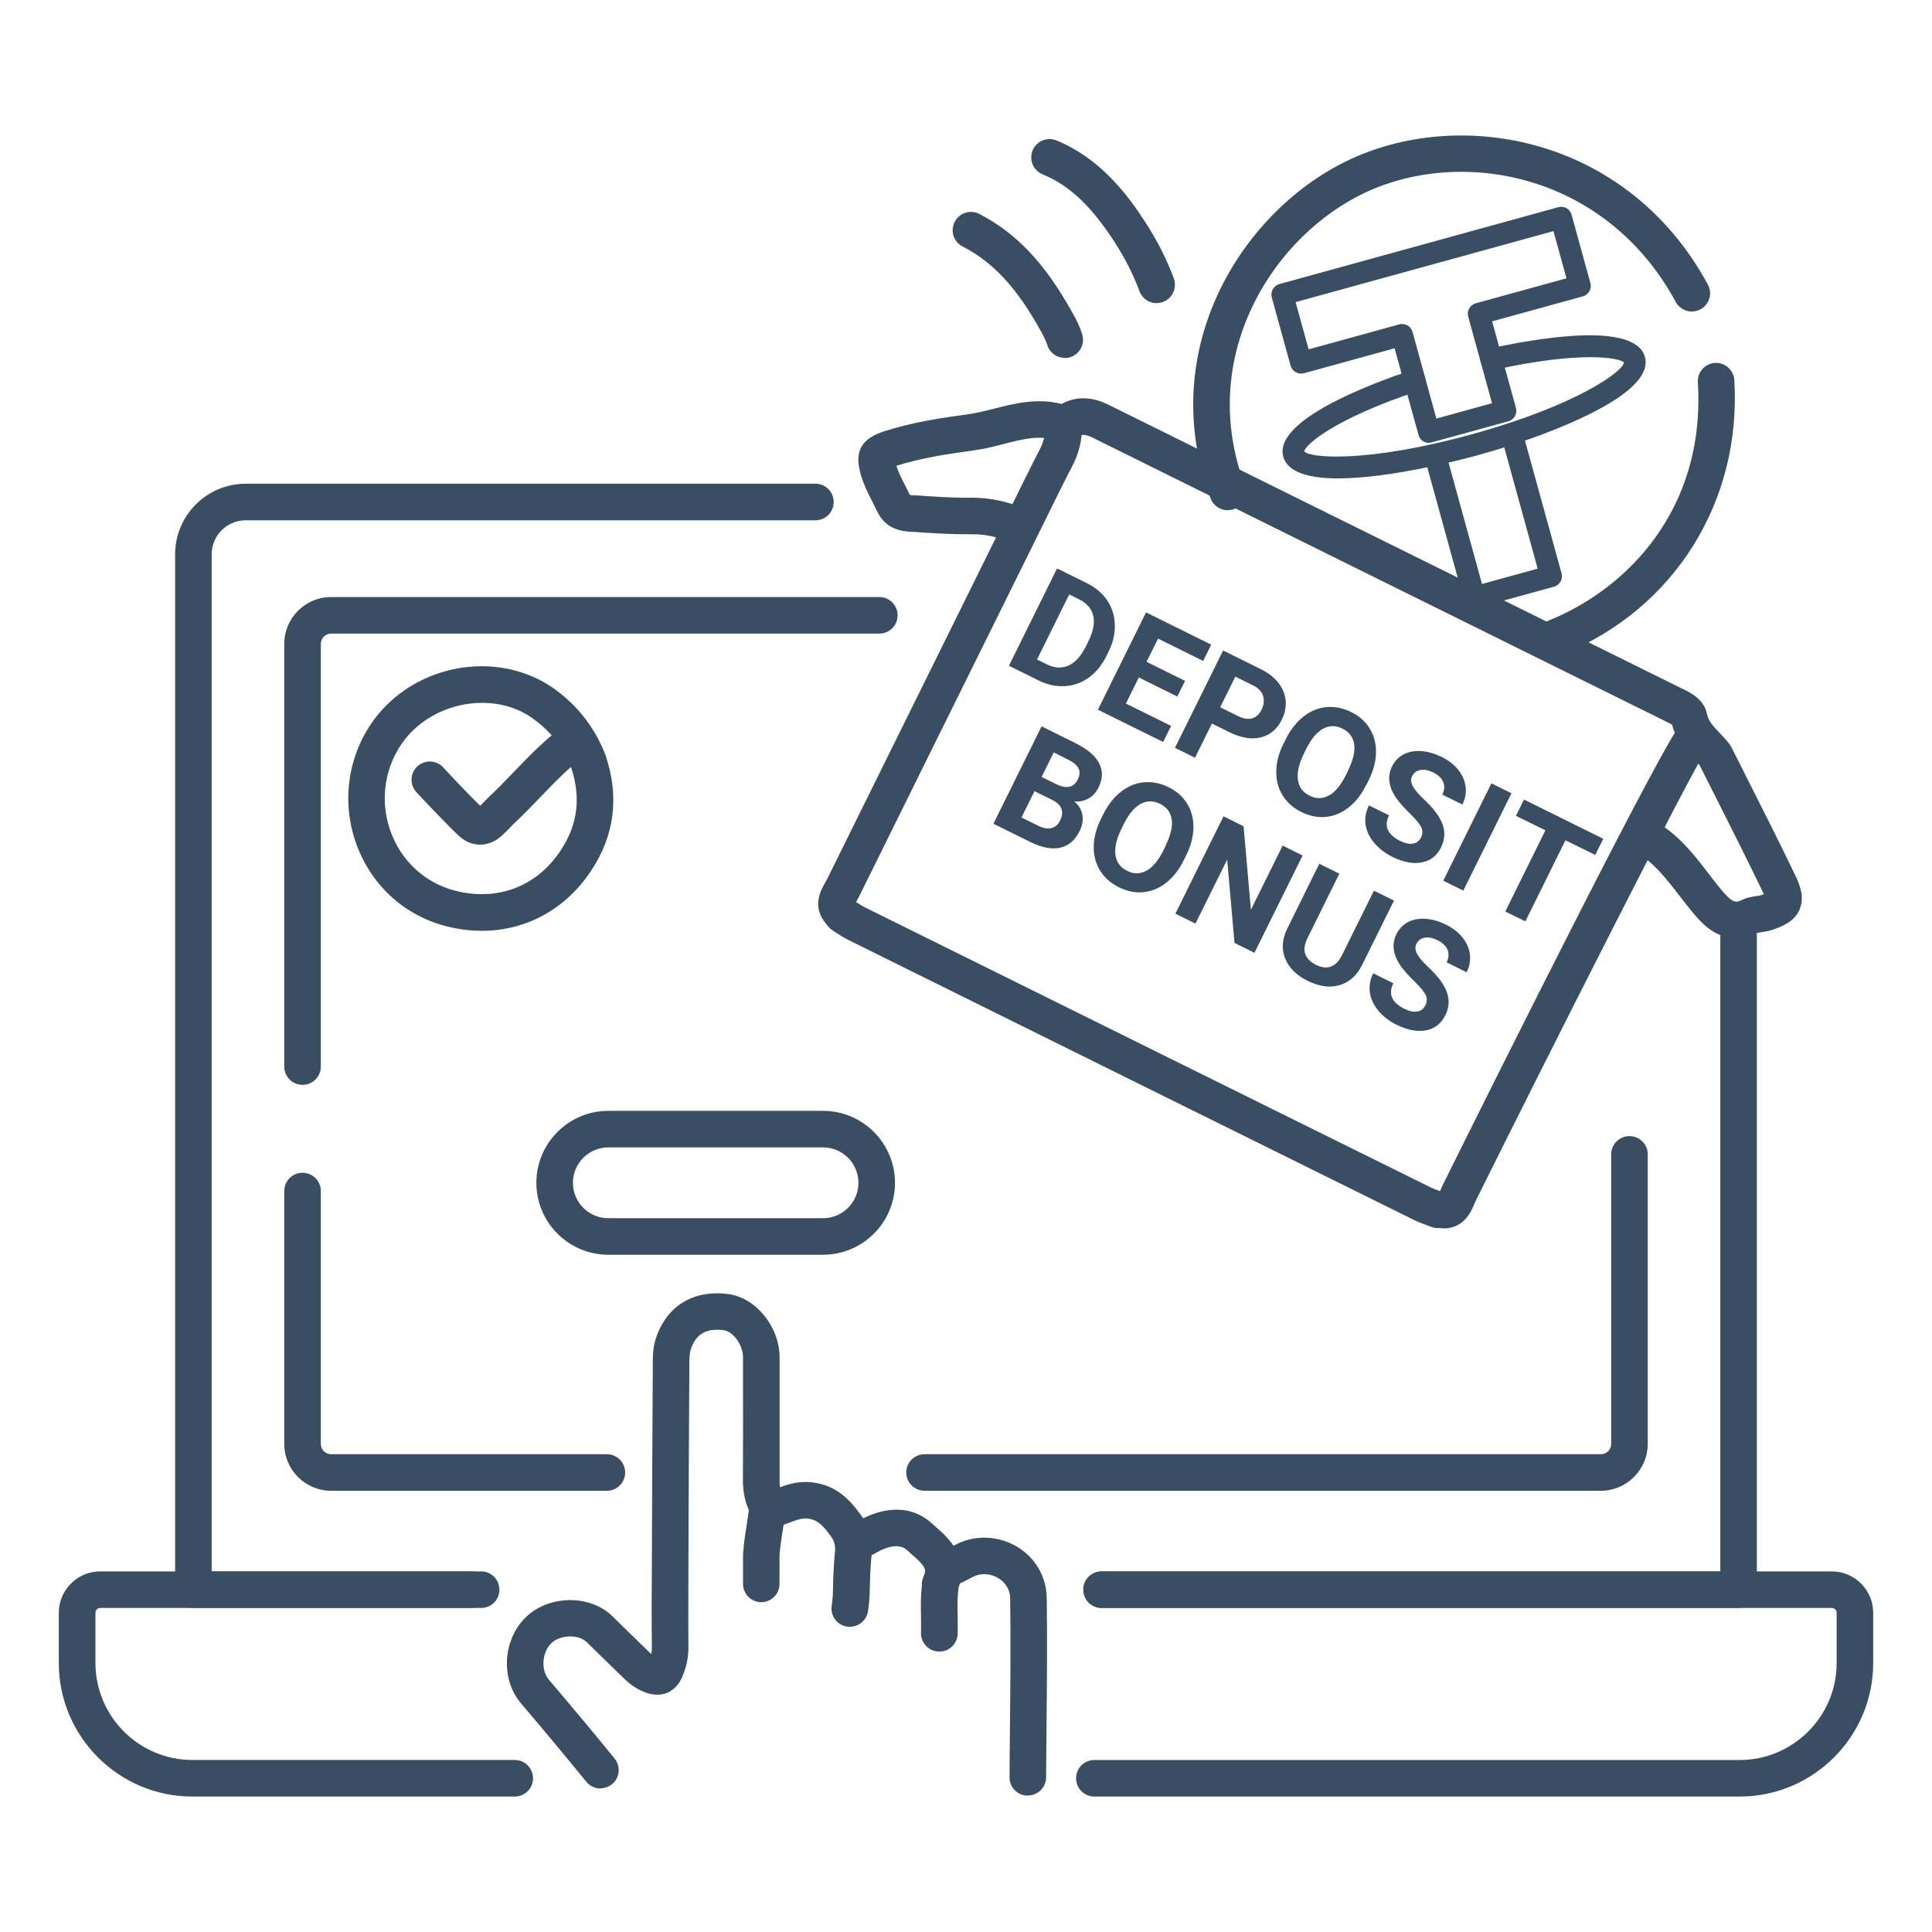 <?xml version="1.0" encoding="UTF-8"?>
<svg xmlns="http://www.w3.org/2000/svg" viewBox="0 0 185 185">
  <defs>
    <style>
      .cls-1 {
        fill: #394e62;
        stroke-width: 0px;
      }
    </style>
  </defs>
  <g id="Layer_1" data-name="Layer 1">
    <g>
      <g>
        <path class="cls-1" d="M45.97,80.88c-.71,0-1.42-.28-2.01-.82-.97-.9-3.14-3.18-4.09-4.21-.65-.71-.61-1.82.1-2.47.71-.65,1.82-.61,2.47.1.89.97,2.59,2.76,3.54,3.68.1-.1.21-.21.31-.32.2-.21.4-.41.61-.61.8-.75,1.55-1.53,2.35-2.36,1.43-1.49,2.92-3.03,4.68-4.33.78-.57,1.87-.41,2.45.37s.41,1.87-.37,2.45c-1.53,1.12-2.84,2.49-4.24,3.94-.79.82-1.61,1.68-2.48,2.49-.16.15-.32.31-.47.48-.28.29-.56.57-.86.83-.61.52-1.3.78-2,.78Z"/>
        <path class="cls-1" d="M46.15,89.13c-.89,0-1.81-.09-2.73-.28-4.17-.84-7.49-3.59-9.11-7.54-1.62-3.97-1.17-8.45,1.21-11.98,3.45-5.12,10.48-7.01,16-4.3.92.45,1.79,1.04,2.72,1.86,1.57,1.38,2.83,3.16,3.64,5.16.06.14.1.26.13.35,1.3,3.91.83,7.59-1.38,10.94-2.46,3.73-6.26,5.79-10.49,5.79ZM46.16,67.3c-3,0-6.03,1.45-7.74,3.98-1.73,2.57-2.06,5.82-.88,8.7,1.17,2.84,3.56,4.83,6.56,5.43,3.9.79,7.41-.67,9.61-4.01,1.61-2.45,1.94-5.03.98-7.9l-.05-.13s0,0,0,0c-.61-1.5-1.54-2.83-2.71-3.85-.7-.61-1.32-1.04-1.96-1.36-1.19-.59-2.5-.86-3.82-.86Z"/>
      </g>
      <g id="g2058">
        <g id="g2060">
          <g id="g2062">
            <g id="g2068">
              <path class="cls-1" d="M45.08,153.97h-26.56c-.97,0-1.75-.78-1.75-1.75V53.08c0-3.73,3.03-6.76,6.76-6.76h54.55c.97,0,1.75.78,1.75,1.75s-.78,1.75-1.75,1.75H23.53c-1.8,0-3.26,1.46-3.26,3.26v97.39h24.81c.97,0,1.75.78,1.75,1.75s-.78,1.75-1.75,1.75Z"/>
              <path class="cls-1" d="M166.48,153.97h-61c-.97,0-1.75-.78-1.75-1.75s.78-1.75,1.75-1.75h59.25v-60.79c0-.97.78-1.75,1.75-1.75s1.75.78,1.75,1.75v62.54c0,.97-.78,1.75-1.75,1.75Z"/>
            </g>
            <g id="g2072">
              <path class="cls-1" d="M58.11,142.75h-26.4c-2.48,0-4.49-2.01-4.49-4.49v-24.21c0-.97.78-1.75,1.75-1.75s1.75.78,1.75,1.75v24.21c0,.55.44.99.99.99h26.4c.97,0,1.75.78,1.75,1.75s-.78,1.75-1.75,1.75Z"/>
              <path class="cls-1" d="M153.29,142.75h-64.76c-.97,0-1.75-.78-1.75-1.75s.78-1.75,1.75-1.75h64.76c.55,0,.99-.44.99-.99v-27.72c0-.97.78-1.75,1.75-1.75s1.75.78,1.75,1.75v27.72c0,2.48-2.02,4.49-4.49,4.49Z"/>
            </g>
            <g id="g2076">
              <path class="cls-1" d="M28.97,103.88c-.97,0-1.75-.78-1.75-1.75v-40.47c0-2.48,2.01-4.49,4.49-4.49h52.49c.97,0,1.75.78,1.75,1.75s-.78,1.75-1.75,1.75H31.71c-.55,0-.99.45-.99.99v40.47c0,.97-.78,1.75-1.75,1.75Z"/>
            </g>
            <g id="g2080">
              <path class="cls-1" d="M49.28,172.03h-30.86c-7.05,0-12.79-5.74-12.79-12.79v-4.8c0-2.19,1.78-3.97,3.97-3.97h36.47c.97,0,1.75.78,1.75,1.75s-.78,1.75-1.75,1.75H9.61c-.26,0-.47.21-.47.47v4.8c0,5.12,4.17,9.29,9.29,9.29h30.86c.97,0,1.75.78,1.75,1.75s-.78,1.75-1.75,1.75Z"/>
              <path class="cls-1" d="M166.58,172.03h-61.79c-.97,0-1.75-.78-1.75-1.75s.78-1.75,1.75-1.75h61.79c5.12,0,9.29-4.17,9.29-9.29v-4.8c0-.26-.21-.47-.47-.47h-69.9c-.97,0-1.75-.78-1.75-1.75s.78-1.75,1.75-1.75h69.9c2.19,0,3.97,1.78,3.97,3.97v4.8c0,7.05-5.74,12.79-12.79,12.79Z"/>
            </g>
          </g>
        </g>
      </g>
      <g id="g562">
        <path class="cls-1" d="M78.81,120.15h-20.56c-3.8,0-6.89-3.09-6.89-6.89s3.09-6.89,6.89-6.89h20.56c3.8,0,6.89,3.09,6.89,6.89s-3.09,6.89-6.89,6.89ZM58.25,109.87c-1.87,0-3.39,1.52-3.39,3.39s1.52,3.39,3.39,3.39h20.56c1.87,0,3.39-1.52,3.39-3.39s-1.52-3.39-3.39-3.39h-20.56Z"/>
      </g>
      <path class="cls-1" d="M110.75,29.03c-.71,0-1.38-.44-1.64-1.15-.58-1.58-1.39-3.17-2.4-4.73-2.25-3.46-4.3-5.39-6.88-6.46-.89-.37-1.32-1.39-.95-2.29.37-.89,1.39-1.32,2.29-.95,4.15,1.71,6.71,5.06,8.48,7.79,1.15,1.77,2.08,3.6,2.75,5.42.33.91-.13,1.91-1.04,2.25-.2.07-.4.11-.6.11Z"/>
      <path class="cls-1" d="M101.95,34.27c-.75,0-1.45-.49-1.67-1.24-.13-.43-.38-.9-.63-1.35-2.25-4.08-4.55-6.58-7.48-8.08-.86-.44-1.2-1.5-.75-2.36.44-.86,1.5-1.2,2.36-.75,3.58,1.85,6.33,4.78,8.94,9.51.34.61.69,1.27.91,2.03.28.92-.24,1.9-1.17,2.18-.17.05-.34.08-.51.08Z"/>
      <g>
        <path class="cls-1" d="M80.48,89.12c-.46,0-.92-.18-1.26-.54-1.59-1.67-.59-3.4-.21-4.05.06-.1.11-.19.16-.29,4.28-8.67,8.57-17.34,12.86-26.01l3.02-6.11c2.48-5.06,3.99-8.09,4.48-9.02.4-.75.59-1.51.58-2.33-.01-.97.76-1.76,1.72-1.78.97.02,1.76.76,1.78,1.72.02,1.43-.3,2.75-.99,4.03-.33.61-1.36,2.66-4.43,8.91l-3.03,6.12c-4.29,8.67-8.58,17.33-12.86,26-.08.17-.18.33-.27.5-.02.04-.05.09-.08.13.44.69.35,1.63-.27,2.21-.34.32-.78.48-1.21.48Z"/>
        <path class="cls-1" d="M138.23,117.61c-.13,0-.27,0-.42-.02-.96-.11-1.65-.97-1.55-1.93.09-.85.78-1.49,1.61-1.55.02-.05.04-.1.06-.14.07-.18.15-.35.23-.52,5.03-10.13,21.54-43.25,22.91-44.26.78-.58,1.87-.41,2.45.37.51.69.44,1.62-.12,2.23-1.49,2.16-15.33,29.58-22.11,43.23-.05.1-.09.2-.13.3-.27.65-.96,2.31-2.93,2.31ZM163.16,71.99s0,0,0,0c0,0,0,0,0,0Z"/>
        <path class="cls-1" d="M137.69,117.6c-.21,0-.42-.04-.63-.12-.14-.05-.28-.1-.42-.15-.35-.13-.75-.27-1.16-.47-18.1-8.95-36.19-17.91-54.28-26.87-.4-.2-.76-.43-1.08-.64-.12-.08-.25-.16-.37-.24-.82-.51-1.08-1.58-.58-2.41.51-.82,1.58-1.08,2.41-.58.15.09.3.19.45.29.24.15.47.31.72.44,18.09,8.96,36.18,17.92,54.28,26.87.25.12.52.22.79.31.17.06.33.12.5.18.9.35,1.35,1.36,1,2.26-.27.69-.93,1.12-1.63,1.12Z"/>
        <path class="cls-1" d="M166.2,89.82c-2.09,0-3.4-1.59-4.19-2.54-.41-.5-.81-1.01-1.21-1.53-1.26-1.63-2.45-3.18-4.1-4.11-.84-.47-1.14-1.54-.67-2.38.47-.84,1.54-1.14,2.38-.67,2.28,1.28,3.75,3.18,5.17,5.03.37.49.75.97,1.13,1.44,1.24,1.5,1.48,1.4,2.17,1.08.49-.22.95-.28,1.32-.34.14-.02.27-.03.4-.07.12-.04.21-.07.3-.1-.03-.07-.07-.16-.12-.26-1.47-3.05-3.02-6.13-4.52-9.1l-1.53-3.03s-.06-.06-.11-.11c-.15-.17-.3-.33-.45-.49-.75-.79-1.68-1.77-2.06-3.25-.14-.08-.35-.19-.5-.26l-.14-.07c-18.26-9.03-36.52-18.07-54.78-27.12-.91-.45-1.17-.29-1.39-.17-.38.26-1.14.77-2.08.43-1.63-.58-3.25-.17-5.13.32-.9.23-1.83.47-2.8.6-2.57.35-5.07.73-7.46,1.48.2.63.52,1.26.86,1.92.15.29.3.58.44.88.11.01.25.02.36.03h.24c1.7.13,3.51.25,5.34.23h.05c1.5,0,2.99.28,4.54.86.91.34,1.37,1.34,1.03,2.25-.34.91-1.35,1.37-2.25,1.03-1.17-.44-2.25-.66-3.36-.64-1.96.01-3.83-.1-5.6-.23h-.19c-.79-.06-2.43-.15-3.29-1.95-.14-.29-.29-.58-.43-.87-.42-.81-.84-1.65-1.13-2.62-.67-2.26,0-3.49,2.31-4.22,2.66-.84,5.33-1.25,8.06-1.62.77-.11,1.56-.31,2.4-.52,1.93-.49,4.09-1.05,6.44-.45,2.06-1.13,3.96-.19,4.58.12,18.26,9.04,36.52,18.08,54.78,27.11l.13.06c.76.37,2.04,1,2.32,2.42.13.63.55,1.11,1.24,1.83.17.18.35.37.52.56.17.19.43.48.63.88l1.52,3.02c1.51,2.99,3.07,6.08,4.55,9.16.47.97.88,2.12.4,3.25-.48,1.12-1.56,1.6-2.65,1.96-.36.12-.71.17-.98.21-.14.02-.33.05-.39.07-.77.35-1.47.49-2.1.49ZM160.03,69.08s0,0,0,0c0,0,0,0,0,0Z"/>
      </g>
      <g>
        <path class="cls-1" d="M81.38,155.78c-.08,0-.17,0-.26-.02-.96-.14-1.62-1.03-1.48-1.99.11-.75.12-1.2.13-1.87.01-.7.03-1.56.16-3.08.1-.75,0-1.19-.33-1.66-.87-1.23-1.42-1.65-2.26-1.75-.37-.04-.74.02-1.31.23l-.4.15c-.46.17-.98.37-1.55.5-.94.22-1.88-.38-2.09-1.32-.21-.94.38-1.88,1.32-2.09.34-.08.71-.22,1.1-.36l.45-.17c.73-.26,1.7-.54,2.88-.41,2.35.26,3.67,1.69,4.74,3.2.85,1.21,1.16,2.54.95,4.07-.11,1.31-.12,2.11-.14,2.76-.01.74-.03,1.33-.17,2.3-.13.87-.88,1.5-1.73,1.5Z"/>
        <path class="cls-1" d="M72.9,153.42c-.97,0-1.75-.78-1.75-1.75v-.76c0-.55,0-1.09,0-1.64-.02-.89.18-2.18.36-3.32.08-.5.18-1.15.2-1.46-.11-.58.08-1.21.55-1.64.72-.64,1.83-.58,2.47.14.66.74.54,1.49.23,3.49-.14.9-.33,2.12-.32,2.71.01.58.01,1.16,0,1.74v.74c0,.97-.79,1.75-1.75,1.75ZM72.12,145.32s0,0,0,0c0,0,0,0,0,0ZM72.12,145.32h0s0,0,0,0ZM72.12,145.32s0,0,0,0c0,0,0,0,0,0Z"/>
        <path class="cls-1" d="M89.94,158.14s-.04,0-.06,0c-.97-.03-1.72-.84-1.69-1.81.02-.52,0-1.04,0-1.57-.02-.93-.03-1.9.08-2.9-.01-.2,0-.53.16-.9.3-.67.24-.93-1.12-2.12-.15-.13-.29-.26-.43-.38-.21-.2-.87-.79-2.57,0-.12.06-.23.12-.35.19-.38.22-.91.52-1.58.64-.96.17-1.86-.46-2.03-1.42-.17-.95.46-1.86,1.42-2.03.08-.01.31-.14.47-.23.19-.11.39-.22.59-.31,2.47-1.16,4.75-.95,6.42.59l.38.34c1.15,1.01,3.25,2.87,2.15,5.82,0,.04,0,.08-.01.13-.1.79-.09,1.64-.07,2.54,0,.58.02,1.16,0,1.74-.03.95-.81,1.69-1.75,1.69Z"/>
        <path class="cls-1" d="M98.41,171.94h0c-.97,0-1.75-.79-1.74-1.76,0-1.62.03-3.25.04-4.88.04-4.01.08-8.15.02-12.22-.02-1.11-.7-1.7-1.11-1.95-.74-.46-1.65-.52-2.39-.17-.14.07-.27.14-.41.21-.54.3-1.22.67-2.11.74-.95.1-1.81-.63-1.89-1.59-.08-.96.63-1.81,1.59-1.89.16-.01.44-.17.74-.33.19-.1.38-.21.58-.3,1.8-.86,4-.72,5.74.36,1.72,1.07,2.73,2.85,2.76,4.87.06,4.11.02,8.27-.02,12.3-.02,1.62-.03,3.24-.04,4.86,0,.96-.79,1.74-1.75,1.74Z"/>
        <path class="cls-1" d="M57.5,171.26c-.51,0-1.01-.22-1.36-.65-1.91-2.34-3.95-4.8-6.25-7.5-1.97-2.31-1.76-6.09.46-8.25,2.22-2.16,6.18-2.19,8.32-.07.58.58,1.17,1.15,1.76,1.72.55.53,1.1,1.07,1.64,1.6.22.22.41.38.58.49.51-.35,1.18-.41,1.77-.12.86.43,1.21,1.49.78,2.35-.52,1.04-1.72,1.9-3.51,1.19-.94-.37-1.61-.96-2.08-1.43-.54-.53-1.08-1.05-1.62-1.58-.6-.58-1.2-1.16-1.79-1.75-.8-.79-2.55-.74-3.41.09-.9.88-1.01,2.56-.24,3.48,2.31,2.72,4.38,5.19,6.3,7.56.61.75.5,1.85-.25,2.46-.32.26-.71.39-1.1.39Z"/>
        <path class="cls-1" d="M63.73,161.63c-.24,0-.48-.05-.71-.15-.88-.39-1.28-1.43-.89-2.31.21-.46.3-.93.29-1.46-.03-2.6-.02-5.2,0-7.8.02-6.38.05-12.76.09-19.14v-.12c0-.72,0-1.55.26-2.38.98-3.16,3.57-4.79,6.94-4.36,2.68.34,4.94,3.13,4.94,6.09v3.08c0,2.91,0,5.82,0,8.73,0,.54.09,1,.29,1.46.39.88,0,1.92-.89,2.31-.88.39-1.92,0-2.31-.89-.41-.92-.6-1.87-.6-2.91.02-2.9.01-5.81.01-8.71v-3.08c0-1.2-.93-2.5-1.88-2.62-1.68-.21-2.68.4-3.15,1.92-.1.34-.11.86-.11,1.37v.13c-.04,6.38-.07,12.76-.09,19.13,0,2.58-.02,5.17,0,7.75.01,1.03-.19,1.99-.6,2.91-.29.65-.93,1.04-1.6,1.04Z"/>
      </g>
      <g>
        <path class="cls-1" d="M148.97,62.78c-.69,0-1.35-.41-1.62-1.09-.36-.9.07-1.92.97-2.28,7.39-2.99,15.01-10.55,14.26-22.81-.06-.96.68-1.79,1.64-1.85.95-.06,1.79.68,1.85,1.64.71,11.63-5.75,21.94-16.45,26.27-.21.09-.44.13-.66.13Z"/>
        <path class="cls-1" d="M117.56,48.86c-.71,0-1.38-.43-1.64-1.14-5.17-13.79,2.49-26.75,12.34-31.95,10.86-5.74,27.44-2.99,35.28,11.48.46.85.14,1.91-.71,2.37-.85.46-1.91.14-2.37-.71-6.82-12.59-21.18-15.02-30.57-10.05-8.52,4.5-15.17,15.72-10.69,27.63.34.91-.12,1.91-1.02,2.25-.2.08-.41.11-.62.11Z"/>
        <g>
          <path class="cls-1" d="M136.83,42.41c-.46,0-.88-.3-1-.77l-2.29-8.29-8.68,2.39c-.55.15-1.13-.18-1.28-.73l-1.8-6.53c-.07-.27-.04-.55.1-.79.14-.24.36-.42.63-.49l26.7-7.36c.56-.15,1.13.17,1.28.73l1.8,6.53c.07.27.04.55-.1.79-.14.24-.36.42-.63.49l-8.68,2.39,2.28,8.29c.15.55-.17,1.13-.73,1.28h0l-7.34,2.02c-.09.02-.18.04-.28.04ZM134.26,31.03c.46,0,.88.3,1,.76l2.28,8.29,5.33-1.47-2.28-8.29c-.15-.55.17-1.13.73-1.28l8.68-2.39-1.25-4.52-24.69,6.8,1.25,4.52,8.68-2.39c.09-.03.18-.04.28-.04ZM144.28,39.77h0,0Z"/>
          <path class="cls-1" d="M141.18,58.24c-.18,0-.35-.05-.51-.14-.24-.14-.42-.36-.49-.63l-3.74-13.56c-.07-.27-.04-.55.1-.79.14-.24.36-.42.63-.49.27-.08.55-.04.79.1.24.14.42.36.49.63l3.46,12.56,5.33-1.47-3.46-12.56c-.15-.55.17-1.13.73-1.28.27-.07.55-.04.79.1.24.14.42.36.49.63l3.74,13.56c.07.27.04.55-.1.79-.14.24-.36.42-.63.49l-7.34,2.02c-.09.03-.19.04-.28.04Z"/>
          <path class="cls-1" d="M128.14,45.81c-2.69,0-4.83-.53-5.26-2.08-.95-3.46,8.25-6.94,12.25-8.27.24-.09.53-.07.78.06.25.12.45.34.54.6.18.55-.12,1.14-.66,1.32-8.14,2.71-10.83,5.19-10.9,5.78.45.62,5.91,1.16,16.03-1.63,10.13-2.79,14.53-6.06,14.58-6.88-.34-.42-3.97-1.17-12.48.72-.27.06-.55.01-.79-.14-.24-.15-.4-.38-.46-.65-.06-.28,0-.57.15-.81.16-.23.39-.39.67-.44,4.15-.92,13.96-2.71,14.92.79.43,1.57-1.15,3.31-4.71,5.17-2.92,1.53-6.94,3.04-11.33,4.25h0c-1.16.32-8.24,2.21-13.34,2.21ZM141.33,43.02h0,0ZM135.53,36.59s0,0,0,0c0,0,0,0,0,0ZM142.84,34.57s0,0,0,0c0,0,0,0,0,0Z"/>
        </g>
      </g>
    </g>
  </g>
  <g id="_レイヤー_2" data-name="レイヤー 2">
    <g>
      <path class="cls-1" d="M96.61,63.75l4.61-9.32,2.87,1.42c.82.41,1.46.95,1.93,1.64.46.69.71,1.46.73,2.32.03.86-.17,1.72-.6,2.59l-.21.43c-.43.87-.99,1.55-1.68,2.05s-1.45.77-2.28.82c-.83.05-1.66-.12-2.48-.52l-2.89-1.43ZM102.38,56.93l-3.08,6.22.93.46c.75.37,1.45.41,2.09.12.64-.29,1.19-.9,1.65-1.81l.24-.49c.47-.95.63-1.76.48-2.45-.15-.68-.6-1.21-1.36-1.59l-.95-.47Z"/>
      <path class="cls-1" d="M112.74,66.7l-3.69-1.83-1.24,2.5,4.33,2.14-.76,1.54-6.25-3.09,4.61-9.32,6.24,3.09-.77,1.56-4.32-2.14-1.1,2.22,3.69,1.83-.75,1.5Z"/>
      <path class="cls-1" d="M116.05,69.28l-1.62,3.28-1.92-.95,4.61-9.32,3.64,1.8c.7.35,1.25.78,1.66,1.3.4.52.63,1.08.69,1.7.05.61-.07,1.22-.37,1.82-.45.91-1.12,1.48-2.01,1.7-.89.22-1.88.05-2.99-.49l-1.68-.83ZM116.83,67.72l1.72.85c.51.25.95.32,1.34.22.39-.11.69-.38.91-.83.23-.46.27-.89.15-1.31-.13-.42-.43-.74-.9-.99l-1.76-.87-1.45,2.93Z"/>
      <path class="cls-1" d="M130.83,75.14c-.45.92-1.01,1.64-1.68,2.17-.67.53-1.39.83-2.18.91-.79.08-1.57-.08-2.35-.46-.77-.38-1.37-.91-1.79-1.58-.42-.67-.63-1.43-.62-2.29,0-.85.23-1.73.67-2.63l.23-.46c.45-.92,1.02-1.64,1.7-2.18.68-.53,1.41-.84,2.2-.91s1.57.08,2.35.46c.78.38,1.38.91,1.79,1.58.42.67.62,1.44.61,2.3-.01.86-.25,1.75-.7,2.66l-.21.42ZM129.09,73.76c.48-.98.68-1.81.58-2.49-.1-.68-.47-1.18-1.12-1.5-.64-.32-1.27-.31-1.86.01-.6.33-1.14.98-1.62,1.94l-.22.46c-.47.95-.66,1.78-.57,2.47.09.7.46,1.21,1.12,1.54.64.32,1.26.31,1.86-.02.6-.33,1.13-.99,1.62-1.95l.22-.46Z"/>
      <path class="cls-1" d="M136.06,80.23c.18-.36.19-.7.03-1.03-.16-.32-.52-.75-1.08-1.3s-.98-1.02-1.27-1.42c-.78-1.1-.92-2.13-.44-3.1.25-.5.61-.88,1.09-1.14.48-.25,1.04-.36,1.68-.32.64.04,1.29.23,1.96.55.67.33,1.2.74,1.6,1.24.4.5.64,1.04.71,1.62.07.58-.03,1.15-.31,1.71l-1.92-.95c.21-.43.24-.83.09-1.2-.15-.37-.47-.68-.96-.92-.47-.23-.88-.31-1.24-.24-.36.07-.62.27-.78.59-.15.3-.12.63.08.99.2.36.56.77,1.06,1.24.93.87,1.52,1.67,1.78,2.4.26.73.21,1.46-.15,2.19-.4.81-1.02,1.29-1.85,1.44-.84.16-1.77-.02-2.81-.53-.72-.36-1.3-.81-1.76-1.36-.46-.55-.73-1.14-.81-1.75-.08-.61.02-1.21.32-1.82l1.93.95c-.51,1.03-.15,1.85,1.08,2.46.46.23.86.31,1.21.25s.6-.25.77-.59Z"/>
      <path class="cls-1" d="M140.12,85.28l-1.92-.95,4.61-9.32,1.92.95-4.61,9.32Z"/>
      <path class="cls-1" d="M152.76,81.87l-2.86-1.41-3.84,7.77-1.92-.95,3.84-7.77-2.82-1.39.77-1.56,7.59,3.76-.77,1.56Z"/>
      <path class="cls-1" d="M95.13,78.87l4.61-9.32,3.26,1.62c1.13.56,1.88,1.2,2.25,1.92s.35,1.5-.07,2.34c-.23.46-.54.8-.95,1.03-.41.23-.86.33-1.36.28.42.36.68.78.77,1.28.09.5.01,1.01-.25,1.54-.44.9-1.06,1.43-1.87,1.61-.8.18-1.73,0-2.79-.51l-3.62-1.79ZM99.06,75.76l-1.25,2.52,1.65.81c.45.22.86.29,1.22.2.36-.09.63-.32.82-.7.42-.85.19-1.51-.68-1.96l-1.76-.87ZM99.74,74.4l1.42.7c.98.46,1.65.32,2.03-.44.21-.42.24-.79.08-1.09-.15-.31-.5-.59-1.03-.85l-1.34-.67-1.16,2.35Z"/>
      <path class="cls-1" d="M113.36,82.35c-.45.92-1.01,1.64-1.68,2.17-.67.53-1.39.83-2.18.91-.79.08-1.57-.08-2.36-.47-.77-.38-1.37-.91-1.79-1.58-.42-.67-.63-1.43-.62-2.29s.23-1.73.67-2.63l.23-.46c.45-.92,1.02-1.64,1.7-2.18.68-.53,1.41-.84,2.2-.91.79-.07,1.57.08,2.35.46.78.38,1.38.91,1.79,1.58.42.67.62,1.44.61,2.3-.01.86-.25,1.75-.7,2.66l-.21.42ZM111.62,80.96c.48-.98.68-1.81.58-2.49-.1-.68-.47-1.18-1.12-1.5-.64-.32-1.27-.31-1.86.01-.6.33-1.14.98-1.62,1.94l-.22.46c-.47.95-.66,1.78-.57,2.47.09.7.46,1.21,1.12,1.54.64.32,1.26.31,1.86-.02.6-.33,1.14-.99,1.62-1.95l.22-.46Z"/>
      <path class="cls-1" d="M120.13,91.24l-1.92-.95-.7-7.98-3.04,6.13-1.92-.95,4.61-9.32,1.92.95.7,8,3.04-6.15,1.91.95-4.61,9.32Z"/>
      <path class="cls-1" d="M133.48,86.24l-3.04,6.14c-.5,1.02-1.22,1.67-2.15,1.95-.93.28-1.95.14-3.06-.4-1.09-.54-1.81-1.25-2.17-2.15-.36-.89-.29-1.85.2-2.86l3.07-6.21,1.92.95-3.04,6.15c-.3.61-.38,1.13-.22,1.55.15.42.49.76,1.01,1.02,1.08.54,1.91.24,2.49-.89l3.07-6.2,1.93.95Z"/>
      <path class="cls-1" d="M136.48,96.29c.18-.36.19-.71.03-1.03-.16-.32-.52-.75-1.08-1.3-.56-.54-.98-1.02-1.27-1.42-.78-1.1-.92-2.13-.44-3.1.25-.5.61-.88,1.09-1.14.48-.25,1.04-.36,1.68-.32.64.04,1.29.23,1.95.55.67.33,1.2.74,1.6,1.24s.64,1.04.71,1.62c.07.58-.03,1.15-.31,1.71l-1.92-.95c.21-.43.24-.83.09-1.2-.15-.37-.47-.68-.96-.92-.47-.23-.88-.31-1.24-.24s-.62.27-.78.59c-.15.3-.12.63.08.99.2.36.56.77,1.06,1.24.93.87,1.52,1.67,1.78,2.41.26.73.21,1.46-.15,2.19-.4.81-1.02,1.29-1.85,1.45-.84.16-1.77-.02-2.81-.53-.72-.35-1.31-.81-1.76-1.36-.46-.55-.73-1.14-.81-1.75-.08-.61.02-1.22.32-1.82l1.93.95c-.51,1.03-.15,1.85,1.08,2.46.46.23.86.31,1.21.25.35-.06.6-.25.77-.59Z"/>
    </g>
  </g>
</svg>